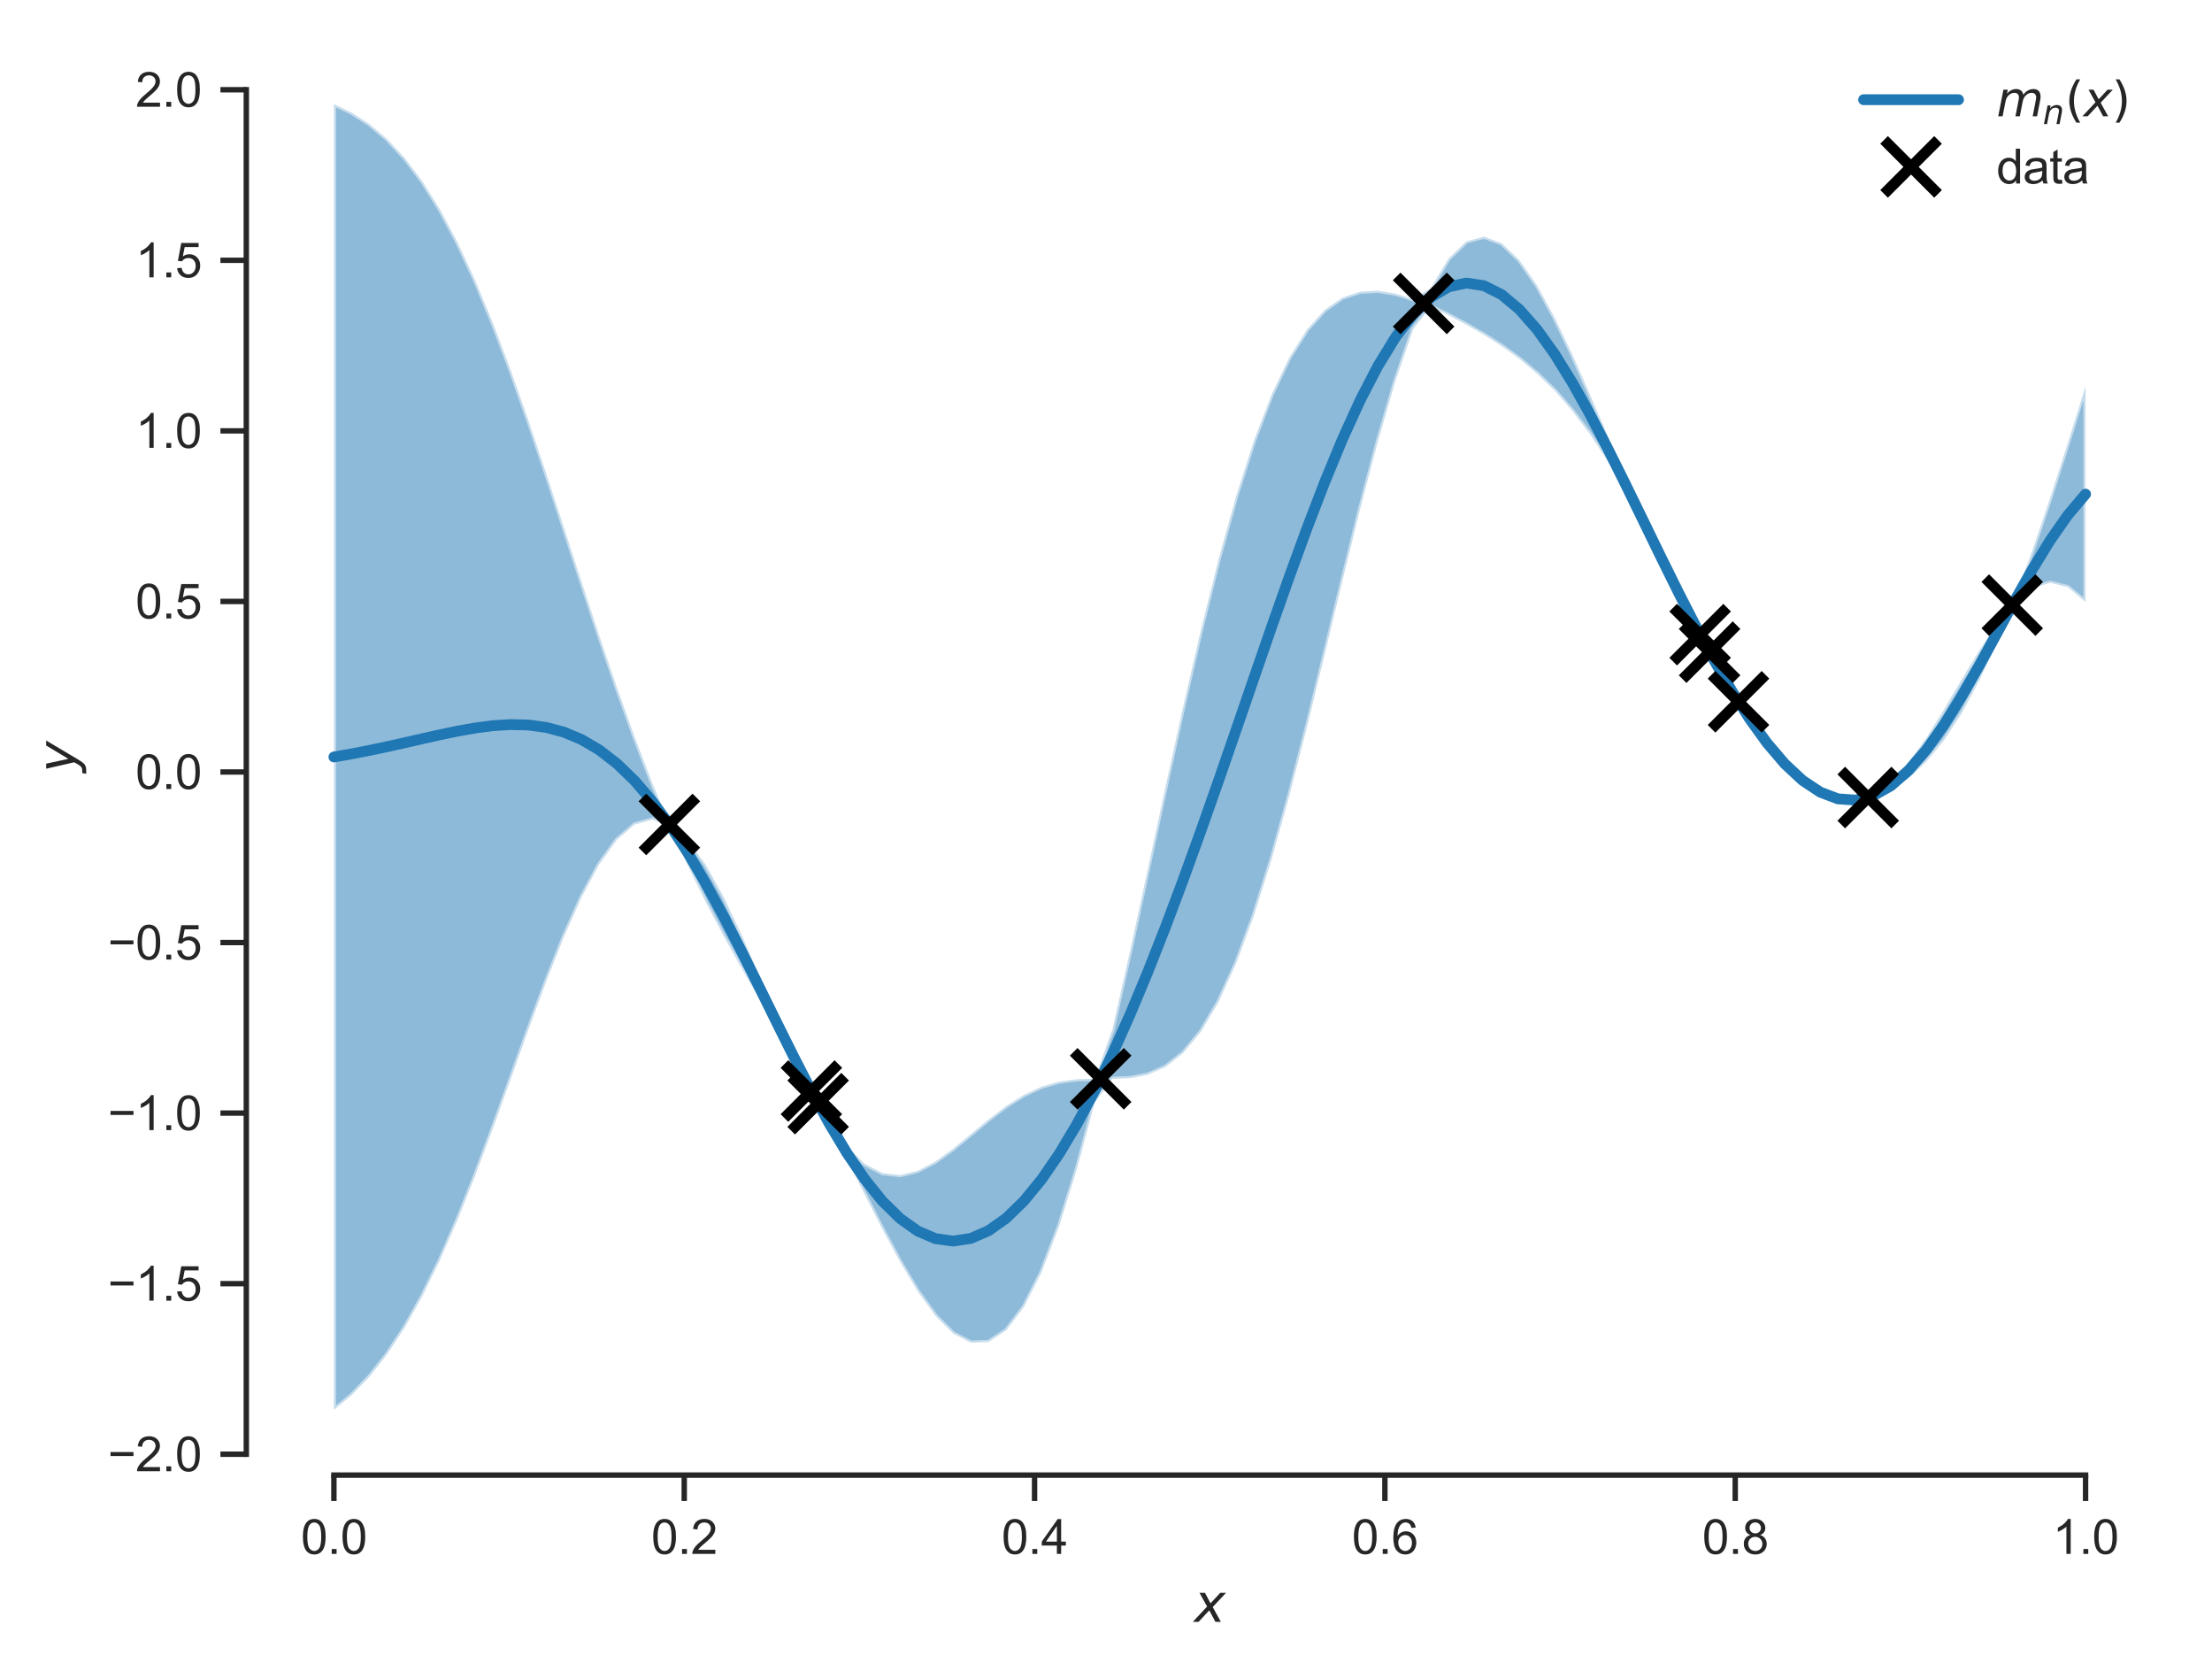 <?xml version="1.0" encoding="utf-8" standalone="no"?>
<!DOCTYPE svg PUBLIC "-//W3C//DTD SVG 1.1//EN"
  "http://www.w3.org/Graphics/SVG/1.1/DTD/svg11.dtd">
<svg xmlns:xlink="http://www.w3.org/1999/xlink" width="409.971pt" height="309.639pt" viewBox="0 0 409.971 309.639" xmlns="http://www.w3.org/2000/svg" version="1.1">
 <defs>
  <style type="text/css">*{stroke-linejoin: round; stroke-linecap: butt}</style>
 </defs>
 <g id="figure_1">
  <g id="patch_1">
   <path d="M 0 309.639 
L 409.971 309.639 
L 409.971 0 
L 0 0 
z
" style="fill: #ffffff"/>
  </g>
  <g id="axes_1">
   <g id="patch_2">
    <path d="M 45.651 273.312 
L 402.771 273.312 
L 402.771 7.2 
L 45.651 7.2 
z
" style="fill: #ffffff"/>
   </g>
   <g id="matplotlib.axis_1">
    <g id="xtick_1">
     <g id="line2d_1">
      <defs>
       <path id="mbd439c7c29" d="M 0 0 
L 0 4.8 
" style="stroke: #262626"/>
      </defs>
      <g>
       <use xlink:href="#mbd439c7c29" x="61.884" y="273.312" style="fill: #262626; stroke: #262626"/>
      </g>
     </g>
     <g id="text_1">
      <!-- 0.0 -->
      <g style="fill: #262626" transform="translate(55.768 287.911) scale(0.088 -0.088)">
       <defs>
        <path id="ArialMT-30" d="M 266 2259 
Q 266 3072 433 3567 
Q 600 4063 929 4331 
Q 1259 4600 1759 4600 
Q 2128 4600 2406 4451 
Q 2684 4303 2865 4023 
Q 3047 3744 3150 3342 
Q 3253 2941 3253 2259 
Q 3253 1453 3087 958 
Q 2922 463 2592 192 
Q 2263 -78 1759 -78 
Q 1097 -78 719 397 
Q 266 969 266 2259 
z
M 844 2259 
Q 844 1131 1108 757 
Q 1372 384 1759 384 
Q 2147 384 2411 759 
Q 2675 1134 2675 2259 
Q 2675 3391 2411 3762 
Q 2147 4134 1753 4134 
Q 1366 4134 1134 3806 
Q 844 3388 844 2259 
z
" transform="scale(0.016)"/>
        <path id="ArialMT-2e" d="M 581 0 
L 581 641 
L 1222 641 
L 1222 0 
L 581 0 
z
" transform="scale(0.016)"/>
       </defs>
       <use xlink:href="#ArialMT-30"/>
       <use xlink:href="#ArialMT-2e" x="55.615"/>
       <use xlink:href="#ArialMT-30" x="83.398"/>
      </g>
     </g>
    </g>
    <g id="xtick_2">
     <g id="line2d_2">
      <g>
       <use xlink:href="#mbd439c7c29" x="126.815" y="273.312" style="fill: #262626; stroke: #262626"/>
      </g>
     </g>
     <g id="text_2">
      <!-- 0.2 -->
      <g style="fill: #262626" transform="translate(120.699 287.911) scale(0.088 -0.088)">
       <defs>
        <path id="ArialMT-32" d="M 3222 541 
L 3222 0 
L 194 0 
Q 188 203 259 391 
Q 375 700 629 1000 
Q 884 1300 1366 1694 
Q 2113 2306 2375 2664 
Q 2638 3022 2638 3341 
Q 2638 3675 2398 3904 
Q 2159 4134 1775 4134 
Q 1369 4134 1125 3890 
Q 881 3647 878 3216 
L 300 3275 
Q 359 3922 746 4261 
Q 1134 4600 1788 4600 
Q 2447 4600 2831 4234 
Q 3216 3869 3216 3328 
Q 3216 3053 3103 2787 
Q 2991 2522 2730 2228 
Q 2469 1934 1863 1422 
Q 1356 997 1212 845 
Q 1069 694 975 541 
L 3222 541 
z
" transform="scale(0.016)"/>
       </defs>
       <use xlink:href="#ArialMT-30"/>
       <use xlink:href="#ArialMT-2e" x="55.615"/>
       <use xlink:href="#ArialMT-32" x="83.398"/>
      </g>
     </g>
    </g>
    <g id="xtick_3">
     <g id="line2d_3">
      <g>
       <use xlink:href="#mbd439c7c29" x="191.746" y="273.312" style="fill: #262626; stroke: #262626"/>
      </g>
     </g>
     <g id="text_3">
      <!-- 0.4 -->
      <g style="fill: #262626" transform="translate(185.63 287.911) scale(0.088 -0.088)">
       <defs>
        <path id="ArialMT-34" d="M 2069 0 
L 2069 1097 
L 81 1097 
L 81 1613 
L 2172 4581 
L 2631 4581 
L 2631 1613 
L 3250 1613 
L 3250 1097 
L 2631 1097 
L 2631 0 
L 2069 0 
z
M 2069 1613 
L 2069 3678 
L 634 1613 
L 2069 1613 
z
" transform="scale(0.016)"/>
       </defs>
       <use xlink:href="#ArialMT-30"/>
       <use xlink:href="#ArialMT-2e" x="55.615"/>
       <use xlink:href="#ArialMT-34" x="83.398"/>
      </g>
     </g>
    </g>
    <g id="xtick_4">
     <g id="line2d_4">
      <g>
       <use xlink:href="#mbd439c7c29" x="256.677" y="273.312" style="fill: #262626; stroke: #262626"/>
      </g>
     </g>
     <g id="text_4">
      <!-- 0.6 -->
      <g style="fill: #262626" transform="translate(250.561 287.911) scale(0.088 -0.088)">
       <defs>
        <path id="ArialMT-36" d="M 3184 3459 
L 2625 3416 
Q 2550 3747 2413 3897 
Q 2184 4138 1850 4138 
Q 1581 4138 1378 3988 
Q 1113 3794 959 3422 
Q 806 3050 800 2363 
Q 1003 2672 1297 2822 
Q 1591 2972 1913 2972 
Q 2475 2972 2870 2558 
Q 3266 2144 3266 1488 
Q 3266 1056 3080 686 
Q 2894 316 2569 119 
Q 2244 -78 1831 -78 
Q 1128 -78 684 439 
Q 241 956 241 2144 
Q 241 3472 731 4075 
Q 1159 4600 1884 4600 
Q 2425 4600 2770 4297 
Q 3116 3994 3184 3459 
z
M 888 1484 
Q 888 1194 1011 928 
Q 1134 663 1356 523 
Q 1578 384 1822 384 
Q 2178 384 2434 671 
Q 2691 959 2691 1453 
Q 2691 1928 2437 2201 
Q 2184 2475 1800 2475 
Q 1419 2475 1153 2201 
Q 888 1928 888 1484 
z
" transform="scale(0.016)"/>
       </defs>
       <use xlink:href="#ArialMT-30"/>
       <use xlink:href="#ArialMT-2e" x="55.615"/>
       <use xlink:href="#ArialMT-36" x="83.398"/>
      </g>
     </g>
    </g>
    <g id="xtick_5">
     <g id="line2d_5">
      <g>
       <use xlink:href="#mbd439c7c29" x="321.608" y="273.312" style="fill: #262626; stroke: #262626"/>
      </g>
     </g>
     <g id="text_5">
      <!-- 0.8 -->
      <g style="fill: #262626" transform="translate(315.492 287.911) scale(0.088 -0.088)">
       <defs>
        <path id="ArialMT-38" d="M 1131 2484 
Q 781 2613 612 2850 
Q 444 3088 444 3419 
Q 444 3919 803 4259 
Q 1163 4600 1759 4600 
Q 2359 4600 2725 4251 
Q 3091 3903 3091 3403 
Q 3091 3084 2923 2848 
Q 2756 2613 2416 2484 
Q 2838 2347 3058 2040 
Q 3278 1734 3278 1309 
Q 3278 722 2862 322 
Q 2447 -78 1769 -78 
Q 1091 -78 675 323 
Q 259 725 259 1325 
Q 259 1772 486 2073 
Q 713 2375 1131 2484 
z
M 1019 3438 
Q 1019 3113 1228 2906 
Q 1438 2700 1772 2700 
Q 2097 2700 2305 2904 
Q 2513 3109 2513 3406 
Q 2513 3716 2298 3927 
Q 2084 4138 1766 4138 
Q 1444 4138 1231 3931 
Q 1019 3725 1019 3438 
z
M 838 1322 
Q 838 1081 952 856 
Q 1066 631 1291 507 
Q 1516 384 1775 384 
Q 2178 384 2440 643 
Q 2703 903 2703 1303 
Q 2703 1709 2433 1975 
Q 2163 2241 1756 2241 
Q 1359 2241 1098 1978 
Q 838 1716 838 1322 
z
" transform="scale(0.016)"/>
       </defs>
       <use xlink:href="#ArialMT-30"/>
       <use xlink:href="#ArialMT-2e" x="55.615"/>
       <use xlink:href="#ArialMT-38" x="83.398"/>
      </g>
     </g>
    </g>
    <g id="xtick_6">
     <g id="line2d_6">
      <g>
       <use xlink:href="#mbd439c7c29" x="386.539" y="273.312" style="fill: #262626; stroke: #262626"/>
      </g>
     </g>
     <g id="text_6">
      <!-- 1.0 -->
      <g style="fill: #262626" transform="translate(380.423 287.911) scale(0.088 -0.088)">
       <defs>
        <path id="ArialMT-31" d="M 2384 0 
L 1822 0 
L 1822 3584 
Q 1619 3391 1289 3197 
Q 959 3003 697 2906 
L 697 3450 
Q 1169 3672 1522 3987 
Q 1875 4303 2022 4600 
L 2384 4600 
L 2384 0 
z
" transform="scale(0.016)"/>
       </defs>
       <use xlink:href="#ArialMT-31"/>
       <use xlink:href="#ArialMT-2e" x="55.615"/>
       <use xlink:href="#ArialMT-30" x="83.398"/>
      </g>
     </g>
    </g>
    <g id="text_7">
     <!-- $x$ -->
     <g style="fill: #262626" transform="translate(221.331 300.531) scale(0.096 -0.096)">
      <defs>
       <path id="DejaVuSans-Oblique-78" d="M 3841 3500 
L 2234 1784 
L 3219 0 
L 2559 0 
L 1819 1388 
L 531 0 
L -166 0 
L 1556 1844 
L 641 3500 
L 1300 3500 
L 1972 2234 
L 3144 3500 
L 3841 3500 
z
" transform="scale(0.016)"/>
      </defs>
      <use xlink:href="#DejaVuSans-Oblique-78" transform="translate(0 0.312)"/>
     </g>
    </g>
   </g>
   <g id="matplotlib.axis_2">
    <g id="ytick_1">
     <g id="line2d_7">
      <defs>
       <path id="m500dec7815" d="M 0 0 
L -4.8 0 
" style="stroke: #262626"/>
      </defs>
      <g>
       <use xlink:href="#m500dec7815" x="45.651" y="269.444" style="fill: #262626; stroke: #262626"/>
      </g>
     </g>
     <g id="text_8">
      <!-- −2.0 -->
      <g style="fill: #262626" transform="translate(19.98 272.593) scale(0.088 -0.088)">
       <defs>
        <path id="ArialMT-2212" d="M 3381 1997 
L 356 1997 
L 356 2522 
L 3381 2522 
L 3381 1997 
z
" transform="scale(0.016)"/>
       </defs>
       <use xlink:href="#ArialMT-2212"/>
       <use xlink:href="#ArialMT-32" x="58.398"/>
       <use xlink:href="#ArialMT-2e" x="114.014"/>
       <use xlink:href="#ArialMT-30" x="141.797"/>
      </g>
     </g>
    </g>
    <g id="ytick_2">
     <g id="line2d_8">
      <g>
       <use xlink:href="#m500dec7815" x="45.651" y="237.842" style="fill: #262626; stroke: #262626"/>
      </g>
     </g>
     <g id="text_9">
      <!-- −1.5 -->
      <g style="fill: #262626" transform="translate(19.98 240.991) scale(0.088 -0.088)">
       <defs>
        <path id="ArialMT-35" d="M 266 1200 
L 856 1250 
Q 922 819 1161 601 
Q 1400 384 1738 384 
Q 2144 384 2425 690 
Q 2706 997 2706 1503 
Q 2706 1984 2436 2262 
Q 2166 2541 1728 2541 
Q 1456 2541 1237 2417 
Q 1019 2294 894 2097 
L 366 2166 
L 809 4519 
L 3088 4519 
L 3088 3981 
L 1259 3981 
L 1013 2750 
Q 1425 3038 1878 3038 
Q 2478 3038 2890 2622 
Q 3303 2206 3303 1553 
Q 3303 931 2941 478 
Q 2500 -78 1738 -78 
Q 1113 -78 717 272 
Q 322 622 266 1200 
z
" transform="scale(0.016)"/>
       </defs>
       <use xlink:href="#ArialMT-2212"/>
       <use xlink:href="#ArialMT-31" x="58.398"/>
       <use xlink:href="#ArialMT-2e" x="114.014"/>
       <use xlink:href="#ArialMT-35" x="141.797"/>
      </g>
     </g>
    </g>
    <g id="ytick_3">
     <g id="line2d_9">
      <g>
       <use xlink:href="#m500dec7815" x="45.651" y="206.24" style="fill: #262626; stroke: #262626"/>
      </g>
     </g>
     <g id="text_10">
      <!-- −1.0 -->
      <g style="fill: #262626" transform="translate(19.98 209.39) scale(0.088 -0.088)">
       <use xlink:href="#ArialMT-2212"/>
       <use xlink:href="#ArialMT-31" x="58.398"/>
       <use xlink:href="#ArialMT-2e" x="114.014"/>
       <use xlink:href="#ArialMT-30" x="141.797"/>
      </g>
     </g>
    </g>
    <g id="ytick_4">
     <g id="line2d_10">
      <g>
       <use xlink:href="#m500dec7815" x="45.651" y="174.638" style="fill: #262626; stroke: #262626"/>
      </g>
     </g>
     <g id="text_11">
      <!-- −0.5 -->
      <g style="fill: #262626" transform="translate(19.98 177.788) scale(0.088 -0.088)">
       <use xlink:href="#ArialMT-2212"/>
       <use xlink:href="#ArialMT-30" x="58.398"/>
       <use xlink:href="#ArialMT-2e" x="114.014"/>
       <use xlink:href="#ArialMT-35" x="141.797"/>
      </g>
     </g>
    </g>
    <g id="ytick_5">
     <g id="line2d_11">
      <g>
       <use xlink:href="#m500dec7815" x="45.651" y="143.037" style="fill: #262626; stroke: #262626"/>
      </g>
     </g>
     <g id="text_12">
      <!-- 0.0 -->
      <g style="fill: #262626" transform="translate(25.119 146.186) scale(0.088 -0.088)">
       <use xlink:href="#ArialMT-30"/>
       <use xlink:href="#ArialMT-2e" x="55.615"/>
       <use xlink:href="#ArialMT-30" x="83.398"/>
      </g>
     </g>
    </g>
    <g id="ytick_6">
     <g id="line2d_12">
      <g>
       <use xlink:href="#m500dec7815" x="45.651" y="111.435" style="fill: #262626; stroke: #262626"/>
      </g>
     </g>
     <g id="text_13">
      <!-- 0.5 -->
      <g style="fill: #262626" transform="translate(25.119 114.584) scale(0.088 -0.088)">
       <use xlink:href="#ArialMT-30"/>
       <use xlink:href="#ArialMT-2e" x="55.615"/>
       <use xlink:href="#ArialMT-35" x="83.398"/>
      </g>
     </g>
    </g>
    <g id="ytick_7">
     <g id="line2d_13">
      <g>
       <use xlink:href="#m500dec7815" x="45.651" y="79.833" style="fill: #262626; stroke: #262626"/>
      </g>
     </g>
     <g id="text_14">
      <!-- 1.0 -->
      <g style="fill: #262626" transform="translate(25.119 82.983) scale(0.088 -0.088)">
       <use xlink:href="#ArialMT-31"/>
       <use xlink:href="#ArialMT-2e" x="55.615"/>
       <use xlink:href="#ArialMT-30" x="83.398"/>
      </g>
     </g>
    </g>
    <g id="ytick_8">
     <g id="line2d_14">
      <g>
       <use xlink:href="#m500dec7815" x="45.651" y="48.231" style="fill: #262626; stroke: #262626"/>
      </g>
     </g>
     <g id="text_15">
      <!-- 1.5 -->
      <g style="fill: #262626" transform="translate(25.119 51.381) scale(0.088 -0.088)">
       <use xlink:href="#ArialMT-31"/>
       <use xlink:href="#ArialMT-2e" x="55.615"/>
       <use xlink:href="#ArialMT-35" x="83.398"/>
      </g>
     </g>
    </g>
    <g id="ytick_9">
     <g id="line2d_15">
      <g>
       <use xlink:href="#m500dec7815" x="45.651" y="16.63" style="fill: #262626; stroke: #262626"/>
      </g>
     </g>
     <g id="text_16">
      <!-- 2.0 -->
      <g style="fill: #262626" transform="translate(25.119 19.779) scale(0.088 -0.088)">
       <use xlink:href="#ArialMT-32"/>
       <use xlink:href="#ArialMT-2e" x="55.615"/>
       <use xlink:href="#ArialMT-30" x="83.398"/>
      </g>
     </g>
    </g>
    <g id="text_17">
     <!-- $y$ -->
     <g style="fill: #262626" transform="translate(13.963 143.136) rotate(-90) scale(0.096 -0.096)">
      <defs>
       <path id="DejaVuSans-Oblique-79" d="M 1588 -325 
Q 1188 -997 936 -1164 
Q 684 -1331 294 -1331 
L -159 -1331 
L -63 -850 
L 269 -850 
Q 509 -850 678 -719 
Q 847 -588 1056 -206 
L 1234 128 
L 459 3500 
L 1069 3500 
L 1650 819 
L 3256 3500 
L 3859 3500 
L 1588 -325 
z
" transform="scale(0.016)"/>
      </defs>
      <use xlink:href="#DejaVuSans-Oblique-79" transform="translate(0 0.312)"/>
     </g>
    </g>
   </g>
   <g id="PolyCollection_1">
    <defs>
     <path id="mb1fd5ce168" d="M 61.884 -290.343 
L 61.884 -48.423 
L 65.163 -51.128 
L 68.443 -54.512 
L 71.722 -58.66 
L 75.001 -63.637 
L 78.281 -69.48 
L 81.56 -76.185 
L 84.839 -83.701 
L 88.119 -91.923 
L 91.398 -100.686 
L 94.677 -109.772 
L 97.957 -118.907 
L 101.236 -127.783 
L 104.515 -136.061 
L 107.795 -143.407 
L 111.074 -149.496 
L 114.353 -154.053 
L 117.633 -156.86 
L 120.912 -157.788 
L 124.191 -156.554 
L 127.471 -149.287 
L 130.75 -142.582 
L 134.029 -136.357 
L 137.309 -130.482 
L 140.588 -124.781 
L 143.867 -119.127 
L 147.147 -113.337 
L 150.426 -107.28 
L 153.705 -101.223 
L 156.985 -94.792 
L 160.264 -88.317 
L 163.543 -81.904 
L 166.823 -75.828 
L 170.102 -70.354 
L 173.381 -65.826 
L 176.661 -62.56 
L 179.94 -60.856 
L 183.22 -60.988 
L 186.499 -63.148 
L 189.778 -67.462 
L 193.058 -73.956 
L 196.337 -82.556 
L 199.616 -93.1 
L 202.896 -105.333 
L 206.175 -109.732 
L 209.454 -109.871 
L 212.734 -110.5 
L 216.013 -111.947 
L 219.292 -114.516 
L 222.572 -118.466 
L 225.851 -123.984 
L 229.13 -131.172 
L 232.41 -140.026 
L 235.689 -150.437 
L 238.968 -162.193 
L 242.248 -174.98 
L 245.527 -188.402 
L 248.806 -202.009 
L 252.086 -215.312 
L 255.365 -227.818 
L 258.644 -239.074 
L 261.924 -248.674 
L 265.203 -252.824 
L 268.482 -251.235 
L 271.762 -249.481 
L 275.041 -247.601 
L 278.32 -245.521 
L 281.6 -243.155 
L 284.879 -240.406 
L 288.158 -237.25 
L 291.438 -233.468 
L 294.717 -229.144 
L 297.996 -224.142 
L 301.276 -218.593 
L 304.555 -212.701 
L 307.834 -206.171 
L 311.114 -199.682 
L 314.393 -193.282 
L 317.672 -187.193 
L 320.952 -181.522 
L 324.231 -176.297 
L 327.51 -171.706 
L 330.79 -167.741 
L 334.069 -164.669 
L 337.348 -162.459 
L 340.628 -161.113 
L 343.907 -161.102 
L 347.186 -162.075 
L 350.466 -163.343 
L 353.745 -165.414 
L 357.024 -168.498 
L 360.304 -172.457 
L 363.583 -177.485 
L 366.862 -183.58 
L 370.142 -190.656 
L 373.421 -197.997 
L 376.701 -200.646 
L 379.98 -201.659 
L 383.259 -200.838 
L 386.539 -198.098 
L 386.539 -238.075 
L 386.539 -238.075 
L 383.259 -227.589 
L 379.98 -217.384 
L 376.701 -207.707 
L 373.421 -198.775 
L 370.142 -194.084 
L 366.862 -189.156 
L 363.583 -183.756 
L 360.304 -178.218 
L 357.024 -172.925 
L 353.745 -168.418 
L 350.466 -164.758 
L 347.186 -162.334 
L 343.907 -161.687 
L 340.628 -162.14 
L 337.348 -163.29 
L 334.069 -165.45 
L 330.79 -168.491 
L 327.51 -172.218 
L 324.231 -176.709 
L 320.952 -181.8 
L 317.672 -187.446 
L 314.393 -193.535 
L 311.114 -199.935 
L 307.834 -206.695 
L 304.555 -213.651 
L 301.276 -221.211 
L 297.996 -228.845 
L 294.717 -236.471 
L 291.438 -243.913 
L 288.158 -250.749 
L 284.879 -256.757 
L 281.6 -261.454 
L 278.32 -264.572 
L 275.041 -265.803 
L 271.762 -264.912 
L 268.482 -261.744 
L 265.203 -256.302 
L 261.924 -254.198 
L 258.644 -255.238 
L 255.365 -255.776 
L 252.086 -255.605 
L 248.806 -254.506 
L 245.527 -252.244 
L 242.248 -248.605 
L 238.968 -243.424 
L 235.689 -236.579 
L 232.41 -228.027 
L 229.13 -217.804 
L 225.851 -206.03 
L 222.572 -192.909 
L 219.292 -178.723 
L 216.013 -163.821 
L 212.734 -148.599 
L 209.454 -133.487 
L 206.175 -118.924 
L 202.896 -109.764 
L 199.616 -109.68 
L 196.337 -109.245 
L 193.058 -108.306 
L 189.778 -106.794 
L 186.499 -104.734 
L 183.22 -102.239 
L 179.94 -99.516 
L 176.661 -96.815 
L 173.381 -94.448 
L 170.102 -92.719 
L 166.823 -91.911 
L 163.543 -92.292 
L 160.264 -94.003 
L 156.985 -97.154 
L 153.705 -101.636 
L 150.426 -107.533 
L 147.147 -114.192 
L 143.867 -121.58 
L 140.588 -129.262 
L 137.309 -136.754 
L 134.029 -143.645 
L 130.75 -149.504 
L 127.471 -153.981 
L 124.191 -156.823 
L 120.912 -164.5 
L 117.633 -173.07 
L 114.353 -182.225 
L 111.074 -191.856 
L 107.795 -201.81 
L 104.515 -211.905 
L 101.236 -221.934 
L 97.957 -231.7 
L 94.677 -241.004 
L 91.398 -249.683 
L 88.119 -257.598 
L 84.839 -264.658 
L 81.56 -270.812 
L 78.281 -276.048 
L 75.001 -280.394 
L 71.722 -283.909 
L 68.443 -286.673 
L 65.163 -288.784 
L 61.884 -290.343 
z
" style="stroke: #ffffff; stroke-opacity: 0.5; stroke-width: 0.8"/>
    </defs>
    <g clip-path="url(#p4fbad0428a)">
     <use xlink:href="#mb1fd5ce168" x="0" y="309.639" style="fill: #1f77b4; fill-opacity: 0.5; stroke: #ffffff; stroke-opacity: 0.5; stroke-width: 0.8"/>
    </g>
   </g>
   <g id="line2d_16">
    <path d="M 61.884 140.256 
L 65.163 139.683 
L 68.443 139.047 
L 71.722 138.355 
L 75.001 137.624 
L 78.281 136.875 
L 81.56 136.141 
L 84.839 135.46 
L 88.119 134.879 
L 91.398 134.455 
L 94.677 134.251 
L 97.957 134.336 
L 101.236 134.781 
L 104.515 135.656 
L 107.795 137.031 
L 111.074 138.963 
L 114.353 141.501 
L 117.633 144.674 
L 120.912 148.495 
L 124.191 152.951 
L 127.471 158.005 
L 130.75 163.597 
L 134.029 169.638 
L 137.309 176.021 
L 140.588 182.618 
L 143.867 189.286 
L 147.147 195.875 
L 150.426 202.233 
L 153.705 208.21 
L 156.985 213.667 
L 160.264 218.479 
L 163.543 222.541 
L 166.823 225.77 
L 170.102 228.103 
L 173.381 229.502 
L 176.661 229.952 
L 179.94 229.454 
L 183.22 228.026 
L 186.499 225.698 
L 189.778 222.511 
L 193.058 218.509 
L 196.337 213.739 
L 199.616 208.25 
L 202.896 202.091 
L 206.175 195.311 
L 209.454 187.96 
L 212.734 180.09 
L 216.013 171.756 
L 219.292 163.02 
L 222.572 153.952 
L 225.851 144.632 
L 229.13 135.151 
L 232.41 125.613 
L 235.689 116.131 
L 238.968 106.831 
L 242.248 97.847 
L 245.527 89.317 
L 248.806 81.382 
L 252.086 74.181 
L 255.365 67.842 
L 258.644 62.484 
L 261.924 58.204 
L 265.203 55.076 
L 268.482 53.15 
L 271.762 52.443 
L 275.041 52.938 
L 278.32 54.593 
L 281.6 57.335 
L 284.879 61.058 
L 288.158 65.64 
L 291.438 70.949 
L 294.717 76.832 
L 297.996 83.146 
L 301.276 89.738 
L 304.555 96.463 
L 307.834 103.206 
L 311.114 109.831 
L 314.393 116.231 
L 317.672 122.32 
L 320.952 127.978 
L 324.231 133.136 
L 327.51 137.677 
L 330.79 141.523 
L 334.069 144.58 
L 337.348 146.765 
L 340.628 148.013 
L 343.907 148.245 
L 347.186 147.435 
L 350.466 145.589 
L 353.745 142.724 
L 357.024 138.928 
L 360.304 134.302 
L 363.583 129.019 
L 366.862 123.272 
L 370.142 117.269 
L 373.421 111.254 
L 376.701 105.463 
L 379.98 100.118 
L 383.259 95.426 
L 386.539 91.553 
" clip-path="url(#p4fbad0428a)" style="fill: none; stroke: #1f77b4; stroke-width: 2; stroke-linecap: round"/>
   </g>
   <g id="line2d_17">
    <defs>
     <path id="me6e8565af2" d="M -5 5 
L 5 -5 
M -5 -5 
L 5 5 
" style="stroke: #000000; stroke-width: 2"/>
    </defs>
    <g clip-path="url(#p4fbad0428a)">
     <use xlink:href="#me6e8565af2" x="124.062" y="152.763" style="stroke: #000000; stroke-width: 2"/>
     <use xlink:href="#me6e8565af2" x="263.854" y="56.219" style="stroke: #000000; stroke-width: 2"/>
     <use xlink:href="#me6e8565af2" x="203.994" y="199.886" style="stroke: #000000; stroke-width: 2"/>
     <use xlink:href="#me6e8565af2" x="316.854" y="120.834" style="stroke: #000000; stroke-width: 2"/>
     <use xlink:href="#me6e8565af2" x="315.107" y="117.589" style="stroke: #000000; stroke-width: 2"/>
     <use xlink:href="#me6e8565af2" x="150.382" y="202.15" style="stroke: #000000; stroke-width: 2"/>
     <use xlink:href="#me6e8565af2" x="151.639" y="204.496" style="stroke: #000000; stroke-width: 2"/>
     <use xlink:href="#me6e8565af2" x="322.215" y="130.029" style="stroke: #000000; stroke-width: 2"/>
     <use xlink:href="#me6e8565af2" x="372.948" y="112.114" style="stroke: #000000; stroke-width: 2"/>
     <use xlink:href="#me6e8565af2" x="346.259" y="147.773" style="stroke: #000000; stroke-width: 2"/>
    </g>
   </g>
   <g id="patch_3">
    <path d="M 45.651 269.444 
L 45.651 16.63 
" style="fill: none; stroke: #262626; stroke-linejoin: miter; stroke-linecap: square"/>
   </g>
   <g id="patch_4">
    <path d="M 61.884 273.312 
L 386.539 273.312 
" style="fill: none; stroke: #262626; stroke-linejoin: miter; stroke-linecap: square"/>
   </g>
   <g id="legend_1">
    <g id="line2d_18">
     <path d="M 345.395 18.475 
L 354.195 18.475 
L 362.995 18.475 
" style="fill: none; stroke: #1f77b4; stroke-width: 2; stroke-linecap: round"/>
    </g>
    <g id="text_18">
     <!-- $m_n(x)$ -->
     <g style="fill: #262626" transform="translate(370.035 21.555) scale(0.088 -0.088)">
      <defs>
       <path id="DejaVuSans-Oblique-6d" d="M 5747 2113 
L 5338 0 
L 4763 0 
L 5166 2094 
Q 5191 2228 5203 2325 
Q 5216 2422 5216 2491 
Q 5216 2772 5059 2928 
Q 4903 3084 4622 3084 
Q 4203 3084 3875 2770 
Q 3547 2456 3450 1953 
L 3066 0 
L 2491 0 
L 2900 2094 
Q 2925 2209 2937 2307 
Q 2950 2406 2950 2484 
Q 2950 2769 2794 2926 
Q 2638 3084 2363 3084 
Q 1938 3084 1609 2770 
Q 1281 2456 1184 1953 
L 800 0 
L 225 0 
L 909 3500 
L 1484 3500 
L 1375 2956 
Q 1609 3263 1923 3423 
Q 2238 3584 2597 3584 
Q 2978 3584 3223 3384 
Q 3469 3184 3519 2828 
Q 3781 3197 4126 3390 
Q 4472 3584 4856 3584 
Q 5306 3584 5551 3325 
Q 5797 3066 5797 2591 
Q 5797 2488 5784 2364 
Q 5772 2241 5747 2113 
z
" transform="scale(0.016)"/>
       <path id="DejaVuSans-Oblique-6e" d="M 3566 2113 
L 3156 0 
L 2578 0 
L 2988 2091 
Q 3016 2238 3031 2350 
Q 3047 2463 3047 2528 
Q 3047 2791 2881 2937 
Q 2716 3084 2419 3084 
Q 1956 3084 1622 2776 
Q 1288 2469 1184 1941 
L 800 0 
L 225 0 
L 903 3500 
L 1478 3500 
L 1363 2950 
Q 1603 3253 1940 3418 
Q 2278 3584 2650 3584 
Q 3113 3584 3367 3334 
Q 3622 3084 3622 2631 
Q 3622 2519 3608 2391 
Q 3594 2263 3566 2113 
z
" transform="scale(0.016)"/>
       <path id="DejaVuSans-28" d="M 1984 4856 
Q 1566 4138 1362 3434 
Q 1159 2731 1159 2009 
Q 1159 1288 1364 580 
Q 1569 -128 1984 -844 
L 1484 -844 
Q 1016 -109 783 600 
Q 550 1309 550 2009 
Q 550 2706 781 3412 
Q 1013 4119 1484 4856 
L 1984 4856 
z
" transform="scale(0.016)"/>
       <path id="DejaVuSans-29" d="M 513 4856 
L 1013 4856 
Q 1481 4119 1714 3412 
Q 1947 2706 1947 2009 
Q 1947 1309 1714 600 
Q 1481 -109 1013 -844 
L 513 -844 
Q 928 -128 1133 580 
Q 1338 1288 1338 2009 
Q 1338 2731 1133 3434 
Q 928 4138 513 4856 
z
" transform="scale(0.016)"/>
      </defs>
      <use xlink:href="#DejaVuSans-Oblique-6d" transform="translate(0 0.125)"/>
      <use xlink:href="#DejaVuSans-Oblique-6e" transform="translate(97.412 -16.281) scale(0.7)"/>
      <use xlink:href="#DejaVuSans-28" transform="translate(144.512 0.125)"/>
      <use xlink:href="#DejaVuSans-Oblique-78" transform="translate(183.525 0.125)"/>
      <use xlink:href="#DejaVuSans-29" transform="translate(242.705 0.125)"/>
     </g>
    </g>
    <g id="line2d_19">
     <g>
      <use xlink:href="#me6e8565af2" x="354.195" y="30.923" style="stroke: #000000; stroke-width: 2"/>
     </g>
    </g>
    <g id="text_19">
     <!-- data -->
     <g style="fill: #262626" transform="translate(370.035 34.003) scale(0.088 -0.088)">
      <defs>
       <path id="ArialMT-64" d="M 2575 0 
L 2575 419 
Q 2259 -75 1647 -75 
Q 1250 -75 917 144 
Q 584 363 401 755 
Q 219 1147 219 1656 
Q 219 2153 384 2558 
Q 550 2963 881 3178 
Q 1213 3394 1622 3394 
Q 1922 3394 2156 3267 
Q 2391 3141 2538 2938 
L 2538 4581 
L 3097 4581 
L 3097 0 
L 2575 0 
z
M 797 1656 
Q 797 1019 1065 703 
Q 1334 388 1700 388 
Q 2069 388 2326 689 
Q 2584 991 2584 1609 
Q 2584 2291 2321 2609 
Q 2059 2928 1675 2928 
Q 1300 2928 1048 2622 
Q 797 2316 797 1656 
z
" transform="scale(0.016)"/>
       <path id="ArialMT-61" d="M 2588 409 
Q 2275 144 1986 34 
Q 1697 -75 1366 -75 
Q 819 -75 525 192 
Q 231 459 231 875 
Q 231 1119 342 1320 
Q 453 1522 633 1644 
Q 813 1766 1038 1828 
Q 1203 1872 1538 1913 
Q 2219 1994 2541 2106 
Q 2544 2222 2544 2253 
Q 2544 2597 2384 2738 
Q 2169 2928 1744 2928 
Q 1347 2928 1158 2789 
Q 969 2650 878 2297 
L 328 2372 
Q 403 2725 575 2942 
Q 747 3159 1072 3276 
Q 1397 3394 1825 3394 
Q 2250 3394 2515 3294 
Q 2781 3194 2906 3042 
Q 3031 2891 3081 2659 
Q 3109 2516 3109 2141 
L 3109 1391 
Q 3109 606 3145 398 
Q 3181 191 3288 0 
L 2700 0 
Q 2613 175 2588 409 
z
M 2541 1666 
Q 2234 1541 1622 1453 
Q 1275 1403 1131 1340 
Q 988 1278 909 1158 
Q 831 1038 831 891 
Q 831 666 1001 516 
Q 1172 366 1500 366 
Q 1825 366 2078 508 
Q 2331 650 2450 897 
Q 2541 1088 2541 1459 
L 2541 1666 
z
" transform="scale(0.016)"/>
       <path id="ArialMT-74" d="M 1650 503 
L 1731 6 
Q 1494 -44 1306 -44 
Q 1000 -44 831 53 
Q 663 150 594 308 
Q 525 466 525 972 
L 525 2881 
L 113 2881 
L 113 3319 
L 525 3319 
L 525 4141 
L 1084 4478 
L 1084 3319 
L 1650 3319 
L 1650 2881 
L 1084 2881 
L 1084 941 
Q 1084 700 1114 631 
Q 1144 563 1211 522 
Q 1278 481 1403 481 
Q 1497 481 1650 503 
z
" transform="scale(0.016)"/>
      </defs>
      <use xlink:href="#ArialMT-64"/>
      <use xlink:href="#ArialMT-61" x="55.615"/>
      <use xlink:href="#ArialMT-74" x="111.23"/>
      <use xlink:href="#ArialMT-61" x="139.014"/>
     </g>
    </g>
   </g>
  </g>
 </g>
 <defs>
  <clipPath id="p4fbad0428a">
   <rect x="45.651" y="7.2" width="357.12" height="266.112"/>
  </clipPath>
 </defs>
</svg>